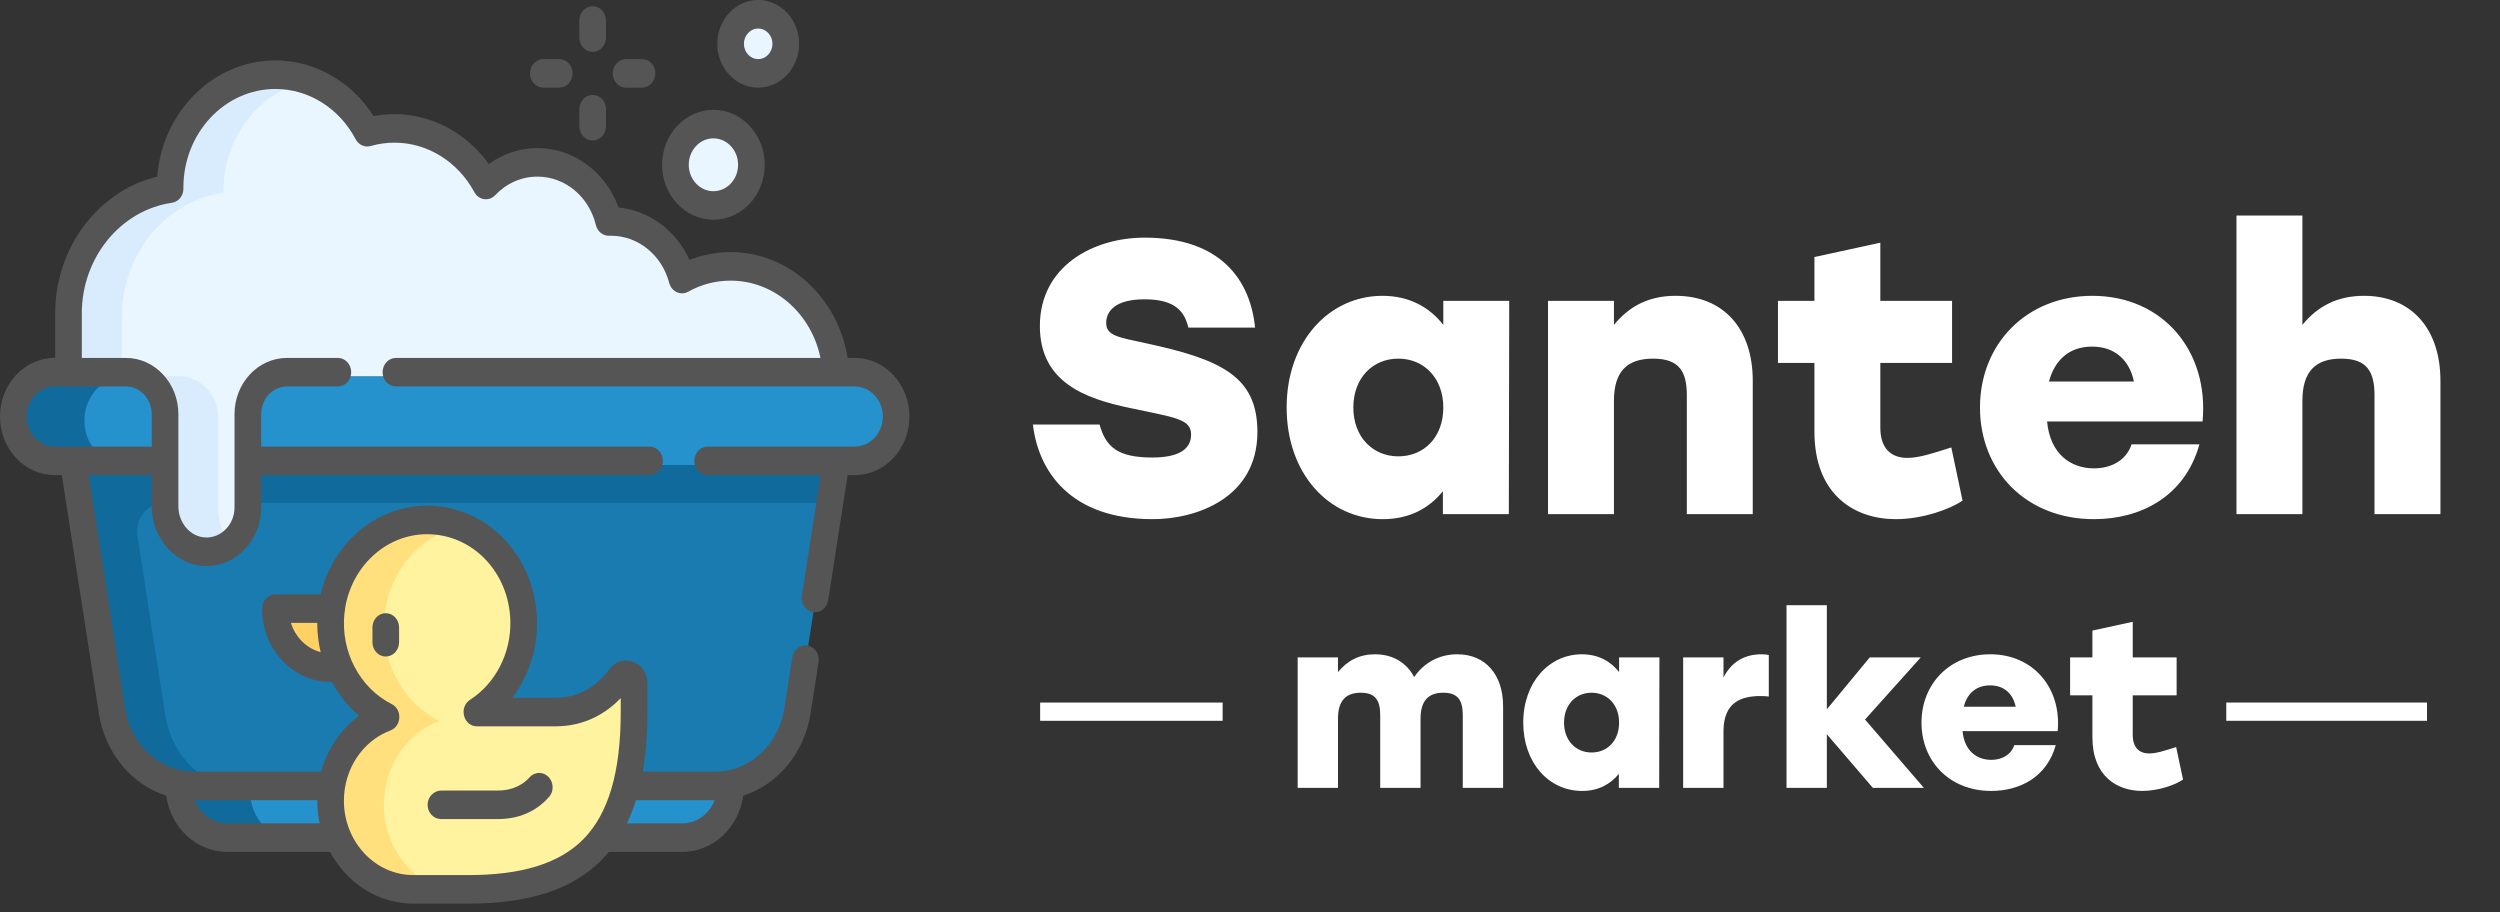 <svg width="137" height="50" viewBox="0 0 137 50" fill="none" xmlns="http://www.w3.org/2000/svg">
<rect x="0" y="0" width="137" height="50" fill="#333333" stroke="none"/>
<path d="M37.392 46.125H12.447C10.986 46.125 9.801 44.857 9.801 43.291H40.037C40.037 44.857 38.853 46.125 37.392 46.125Z" fill="#2692CD"/>
<path d="M13.695 43.291H9.801C9.801 44.857 10.986 46.125 12.447 46.125H16.34C14.879 46.125 13.695 44.857 13.695 43.291Z" fill="#106B9C"/>
<path d="M39.177 43.292H10.661C8.42 43.292 6.507 41.556 6.139 39.188L3.754 23.859H46.084L43.699 39.188C43.331 41.556 41.418 43.292 39.177 43.292Z" fill="#197BB0"/>
<path d="M46.084 23.859H3.754L6.139 39.188C6.507 41.556 8.42 43.292 10.661 43.292H13.582C11.34 43.292 9.428 41.556 9.059 39.188L7.534 29.385C7.386 28.431 8.072 27.564 8.974 27.564H45.508L46.084 23.859Z" fill="#106B9C"/>
<path d="M41.549 4.021C42.384 4.021 43.061 3.296 43.061 2.401C43.061 1.507 42.384 0.782 41.549 0.782C40.714 0.782 40.037 1.507 40.037 2.401C40.037 3.296 40.714 4.021 41.549 4.021Z" fill="#EAF6FF"/>
<path d="M39.095 11.26C40.245 11.26 41.177 10.262 41.177 9.03C41.177 7.799 40.245 6.8 39.095 6.8C37.946 6.8 37.014 7.799 37.014 9.03C37.014 10.262 37.946 11.26 39.095 11.26Z" fill="#EAF6FF"/>
<path d="M46.84 25.478H2.998C1.746 25.478 0.73 24.39 0.73 23.049C0.73 21.707 1.745 20.62 2.998 20.62H46.84C48.093 20.62 49.108 21.707 49.108 23.049C49.108 24.39 48.093 25.478 46.84 25.478Z" fill="#2692CD"/>
<path d="M4.624 23.049C4.624 21.707 5.639 20.62 6.892 20.62H2.998C1.746 20.62 0.73 21.707 0.73 23.049C0.73 24.39 1.745 25.478 2.998 25.478H6.892C5.639 25.478 4.624 24.39 4.624 23.049Z" fill="#106B9C"/>
<path d="M19.229 36.814H18.116C16.446 36.814 15.092 35.364 15.092 33.575V33.575H19.229V36.814Z" fill="#FFD064"/>
<path d="M30.454 39.243H26.134C27.709 38.227 28.749 36.357 28.697 34.232C28.621 31.142 26.293 28.717 23.407 28.717C20.485 28.717 18.116 31.255 18.116 34.385C18.116 36.652 19.358 38.608 21.154 39.514C19.385 40.177 18.116 41.98 18.116 44.101C18.116 46.785 20.147 48.96 22.651 48.96H25.675C31.722 48.96 34.746 46.361 34.746 39.243V37.664C34.746 37.224 34.23 37.035 33.973 37.379C33.31 38.261 32.184 39.243 30.454 39.243Z" fill="#FFF39F"/>
<path d="M21.036 44.101C21.036 41.98 22.305 40.177 24.074 39.514C22.279 38.608 21.036 36.652 21.036 34.385C21.036 31.795 22.658 29.61 24.873 28.934C24.396 28.789 23.903 28.716 23.407 28.717C20.485 28.717 18.116 31.255 18.116 34.385C18.116 36.652 19.358 38.608 21.154 39.514C19.385 40.177 18.116 41.98 18.116 44.101C18.116 46.785 20.147 48.96 22.651 48.96H25.572C23.067 48.96 21.036 46.785 21.036 44.101Z" fill="#FFE07D"/>
<path d="M45.798 20.62C45.613 17.384 43.105 14.82 40.037 14.82C39.077 14.82 38.172 15.071 37.375 15.516C36.9 13.695 35.34 12.359 33.489 12.359C33.446 12.359 33.404 12.36 33.362 12.362C32.914 10.498 31.334 9.121 29.454 9.121C28.352 9.121 27.353 9.594 26.625 10.361C25.629 8.508 23.76 7.26 21.62 7.26C21.103 7.26 20.602 7.333 20.125 7.469C19.135 5.587 17.253 4.316 15.092 4.316C11.905 4.316 9.321 7.084 9.321 10.498L9.321 10.561C6.177 11.016 3.754 13.902 3.754 17.394V20.62H6.899C8.084 20.62 9.045 21.649 9.045 22.919V27.973C9.045 29.29 10.001 30.412 11.23 30.459C12.52 30.508 13.581 29.402 13.581 28.031V22.919C13.581 21.649 14.541 20.62 15.727 20.62H45.798V20.62Z" fill="#EAF6FF"/>
<path d="M23.033 7.446L23.046 7.469L23.081 7.459C23.065 7.455 23.049 7.451 23.033 7.446Z" fill="#CBE2FF"/>
<path d="M12.241 10.561L12.241 10.498C12.241 7.624 14.072 5.208 16.552 4.515C16.076 4.383 15.585 4.316 15.092 4.316C11.905 4.316 9.321 7.084 9.321 10.498L9.321 10.561C6.177 11.016 3.754 13.902 3.754 17.394V20.62H6.674V17.394C6.674 13.902 9.097 11.016 12.241 10.561ZM11.965 27.973V22.919C11.965 21.649 11.004 20.62 9.819 20.62H6.899C8.084 20.62 9.045 21.649 9.045 22.919V27.973C9.045 29.29 10.001 30.412 11.23 30.459C11.796 30.482 12.35 30.276 12.782 29.882C12.525 29.645 12.32 29.352 12.179 29.023C12.038 28.694 11.965 28.335 11.965 27.973Z" fill="#D8ECFE"/>
<path d="M46.84 19.614H46.448C45.928 16.308 43.235 13.815 40.037 13.815C39.268 13.815 38.505 13.961 37.783 14.246C37.059 12.636 35.579 11.529 33.898 11.373C33.196 9.428 31.441 8.115 29.454 8.115C28.49 8.115 27.568 8.421 26.786 8.99C25.565 7.283 23.653 6.254 21.62 6.254C21.234 6.254 20.85 6.291 20.472 6.363C19.268 4.466 17.253 3.311 15.093 3.311C11.694 3.311 8.897 6.117 8.614 9.68C5.387 10.458 3.023 13.569 3.023 17.171V19.614H2.998C1.343 19.614 0 21.049 0 22.826C0 24.596 1.345 26.036 2.998 26.036H3.387L5.419 39.093C5.759 41.28 7.217 42.992 9.108 43.605C9.351 45.345 10.756 46.684 12.447 46.684H18.085C18.995 48.377 20.701 49.518 22.651 49.518H25.675C29.003 49.518 31.392 48.732 32.981 47.114C33.116 46.977 33.245 46.833 33.369 46.684H37.392C39.083 46.684 40.487 45.345 40.73 43.605C42.621 42.992 44.079 41.28 44.419 39.093L44.857 36.278C44.889 36.073 44.844 35.864 44.731 35.695C44.619 35.526 44.448 35.412 44.257 35.378C44.163 35.361 44.066 35.364 43.972 35.387C43.879 35.41 43.791 35.453 43.713 35.513C43.635 35.572 43.568 35.648 43.518 35.735C43.467 35.822 43.433 35.919 43.417 36.021L42.979 38.836C42.668 40.836 41.069 42.287 39.177 42.287H35.222C35.392 41.307 35.476 40.219 35.476 39.02V37.441C35.476 36.906 35.172 36.445 34.702 36.268C34.229 36.09 33.719 36.245 33.404 36.665C32.621 37.709 31.628 38.238 30.454 38.238H28.072C28.969 37.057 29.465 35.553 29.427 33.988C29.34 30.468 26.696 27.711 23.407 27.711C20.6 27.711 18.235 29.78 17.572 32.57H15.092C14.689 32.57 14.362 32.92 14.362 33.352C14.362 35.569 16.046 37.373 18.116 37.373H18.191C18.572 38.084 19.077 38.712 19.677 39.223C18.677 39.958 17.943 41.04 17.6 42.287H10.662C8.769 42.287 7.17 40.836 6.859 38.836L4.867 26.036H8.315V27.749C8.315 29.49 9.611 30.956 11.204 31.017C11.241 31.018 11.278 31.019 11.314 31.019C12.095 31.019 12.831 30.701 13.395 30.118C13.986 29.507 14.311 28.687 14.311 27.808V26.036H35.596C36 26.036 36.326 25.686 36.326 25.254C36.326 24.822 36 24.472 35.596 24.472H14.311V22.695C14.311 21.859 14.946 21.178 15.727 21.178H18.516C18.919 21.178 19.246 20.828 19.246 20.396C19.246 19.964 18.919 19.614 18.516 19.614H15.727C14.141 19.614 12.851 20.996 12.851 22.695V27.808C12.851 28.258 12.684 28.679 12.381 28.992C12.232 29.147 12.056 29.267 11.863 29.346C11.669 29.426 11.463 29.462 11.256 29.453C10.439 29.422 9.775 28.658 9.775 27.749V22.695C9.775 20.996 8.484 19.614 6.898 19.614H4.483V17.171C4.483 14.125 6.605 11.52 9.419 11.112C9.6 11.086 9.766 10.988 9.883 10.838C9.999 10.688 10.059 10.496 10.05 10.3L10.05 10.275C10.05 7.297 12.312 4.875 15.093 4.875C16.911 4.875 18.595 5.93 19.489 7.63C19.569 7.781 19.693 7.899 19.842 7.967C19.991 8.034 20.157 8.046 20.314 8.001C20.74 7.879 21.179 7.818 21.62 7.818C23.419 7.818 25.094 8.857 25.993 10.528C26.231 10.972 26.797 11.054 27.137 10.695C27.759 10.04 28.582 9.679 29.454 9.679C30.963 9.679 32.279 10.771 32.654 12.333C32.695 12.501 32.786 12.65 32.914 12.756C33.042 12.862 33.199 12.92 33.361 12.92L33.38 12.92C33.416 12.919 33.452 12.918 33.489 12.918C34.966 12.918 36.275 13.981 36.672 15.503C36.796 15.98 37.3 16.215 37.712 15.986C38.435 15.583 39.217 15.379 40.037 15.379C42.432 15.379 44.462 17.182 44.961 19.614H21.697C21.294 19.614 20.967 19.964 20.967 20.396C20.967 20.828 21.294 21.178 21.697 21.178H46.84C47.688 21.178 48.378 21.917 48.378 22.826C48.378 23.738 47.688 24.472 46.84 24.472C43.653 24.472 48.42 24.472 38.777 24.472C38.374 24.472 38.047 24.822 38.047 25.254C38.047 25.686 38.374 26.036 38.777 26.036H44.971L43.94 32.659C43.913 32.862 43.961 33.068 44.073 33.233C44.186 33.398 44.355 33.51 44.543 33.544C44.731 33.577 44.925 33.53 45.081 33.413C45.238 33.296 45.346 33.117 45.381 32.916L46.451 26.036H46.84C48.48 26.036 49.838 24.617 49.838 22.826C49.838 21.055 48.493 19.614 46.84 19.614ZM39.162 43.85C38.875 44.595 38.189 45.12 37.391 45.12H34.358C34.546 44.725 34.71 44.302 34.851 43.85H39.162ZM15.941 34.134H17.386L17.386 34.161C17.386 34.7 17.45 35.229 17.571 35.738C16.806 35.538 16.19 34.925 15.941 34.134ZM21.395 40.029C22.01 39.799 22.055 38.882 21.465 38.584C19.734 37.709 18.64 35.71 18.879 33.576C18.899 33.502 18.91 33.426 18.909 33.348C19.272 31.04 21.151 29.275 23.407 29.275C25.899 29.275 27.902 31.363 27.967 34.029C28.01 35.787 27.163 37.442 25.758 38.35C25.126 38.758 25.397 39.802 26.134 39.802H30.454C32.077 39.802 33.237 39.06 34.016 38.261V39.02C34.016 42.305 33.348 44.582 31.975 45.98C30.671 47.309 28.61 47.954 25.675 47.954H22.651C20.542 47.954 18.846 46.115 18.846 43.878C18.846 42.147 19.87 40.6 21.395 40.029ZM17.515 45.12H12.447C11.649 45.12 10.963 44.595 10.676 43.85H17.386L17.386 43.878C17.386 44.304 17.43 44.72 17.515 45.12ZM6.898 21.178C7.679 21.178 8.315 21.859 8.315 22.695V24.472H4.024C4.013 24.472 4.002 24.472 3.991 24.472H2.998C2.15 24.472 1.46 23.733 1.46 22.826C1.46 21.916 2.147 21.178 2.998 21.178H6.898Z" fill="#555555"/>
<path d="M21.14 33.603C21.044 33.603 20.949 33.623 20.86 33.662C20.772 33.702 20.691 33.759 20.623 33.832C20.556 33.905 20.502 33.991 20.465 34.086C20.428 34.181 20.41 34.282 20.41 34.385V35.195C20.41 35.627 20.736 35.977 21.14 35.977C21.543 35.977 21.87 35.627 21.87 35.195V34.385C21.87 34.178 21.793 33.979 21.656 33.832C21.519 33.685 21.333 33.603 21.14 33.603ZM24.163 44.884H27.288C28.711 44.884 29.587 44.245 30.088 43.671C30.436 43.273 30.298 42.623 29.827 42.416C29.55 42.293 29.23 42.364 29.023 42.596C28.733 42.921 28.192 43.32 27.288 43.32H24.194C23.794 43.32 23.445 43.65 23.433 44.078C23.43 44.182 23.447 44.287 23.482 44.384C23.518 44.482 23.571 44.571 23.639 44.646C23.707 44.721 23.789 44.781 23.879 44.822C23.969 44.863 24.065 44.884 24.163 44.884ZM39.095 12.042C40.646 12.042 41.907 10.691 41.907 9.03C41.907 7.369 40.646 6.018 39.095 6.018C37.545 6.018 36.283 7.369 36.283 9.03C36.283 10.691 37.545 12.042 39.095 12.042ZM39.095 7.582C39.841 7.582 40.447 8.232 40.447 9.03C40.447 9.828 39.841 10.478 39.095 10.478C38.35 10.478 37.744 9.829 37.744 9.03C37.744 8.232 38.35 7.582 39.095 7.582ZM41.549 4.803C42.785 4.803 43.791 3.726 43.791 2.401C43.791 1.077 42.785 0 41.549 0C40.313 0 39.307 1.077 39.307 2.401C39.307 3.726 40.313 4.803 41.549 4.803ZM41.549 1.564C41.98 1.564 42.331 1.94 42.331 2.401C42.331 2.863 41.98 3.239 41.549 3.239C41.118 3.239 40.767 2.863 40.767 2.401C40.767 1.94 41.118 1.564 41.549 1.564ZM32.478 2.842C32.881 2.842 33.208 2.492 33.208 2.06V1.123C33.208 0.692 32.881 0.341 32.478 0.341C32.075 0.341 31.748 0.692 31.748 1.123V2.06C31.748 2.267 31.825 2.466 31.962 2.613C32.099 2.759 32.284 2.842 32.478 2.842ZM32.478 7.7C32.881 7.7 33.208 7.35 33.208 6.918V5.982C33.208 5.55 32.881 5.2 32.478 5.2C32.075 5.2 31.748 5.55 31.748 5.982V6.918C31.748 7.125 31.825 7.324 31.962 7.471C32.099 7.618 32.284 7.7 32.478 7.7ZM29.773 4.803H30.647C31.051 4.803 31.377 4.453 31.377 4.021C31.377 3.589 31.051 3.239 30.647 3.239H29.773C29.37 3.239 29.043 3.589 29.043 4.021C29.043 4.453 29.37 4.803 29.773 4.803ZM34.309 4.803H35.183C35.586 4.803 35.913 4.453 35.913 4.021C35.913 3.589 35.586 3.239 35.183 3.239H34.309C33.906 3.239 33.579 3.589 33.579 4.021C33.579 4.453 33.906 4.803 34.309 4.803Z" fill="#555555"/>
<path d="M62.765 18.803C66.93 19.695 68.906 20.631 68.906 23.669C68.906 27.303 65.548 28.45 63.169 28.45C58.621 28.45 56.9 25.794 56.603 23.265H60.257C60.597 24.498 61.256 25.072 63.147 25.072C64.613 25.072 65.272 24.604 65.272 23.818C65.272 22.947 64.38 22.883 61.894 22.352C59.471 21.842 56.985 20.949 56.985 17.868C56.985 14.596 59.896 13.023 62.722 13.023C66.93 13.023 68.523 15.382 68.778 17.953H65.123C64.911 17.082 64.422 16.402 62.722 16.402C61.107 16.402 60.619 17.061 60.619 17.698C60.619 18.399 61.299 18.484 62.765 18.803ZM79.093 16.487H82.705L82.684 28.174H79.071V26.92C78.328 27.834 77.265 28.45 75.778 28.45C72.803 28.45 70.508 25.943 70.508 22.33C70.508 18.697 72.846 16.211 75.757 16.211C77.244 16.211 78.349 16.848 79.093 17.804V16.487ZM76.628 25.008C78.03 25.008 79.093 23.967 79.093 22.33C79.093 20.715 78.03 19.653 76.628 19.653C75.225 19.653 74.163 20.715 74.163 22.33C74.163 23.967 75.247 25.008 76.628 25.008ZM91.822 16.211C94.457 16.211 96.051 18.017 96.051 20.864V28.174H92.438V21.672C92.438 20.397 92.056 19.653 90.59 19.653C89.166 19.653 88.444 20.354 88.444 21.969V28.174H84.831V16.487H88.444V17.804C89.293 16.763 90.377 16.211 91.822 16.211ZM106.931 24.519L107.547 27.43C106.888 27.898 105.359 28.45 103.892 28.45C101.64 28.45 99.43 27.133 99.43 23.648V19.887H97.433V16.487H99.43V14.086L103.042 13.3V16.487H106.973V19.887H103.042V23.435C103.042 24.561 103.616 25.093 104.53 25.093C105.167 25.093 105.932 24.838 106.931 24.519ZM114.665 16.211C118.532 16.211 121.061 19.249 120.7 23.095H112.179C112.349 24.901 113.496 25.666 114.75 25.666C115.728 25.666 116.535 25.199 116.811 24.349H120.53C119.722 27.239 117.279 28.45 114.75 28.45C111.01 28.45 108.503 25.794 108.503 22.33C108.503 18.867 111.032 16.211 114.665 16.211ZM114.644 18.994C113.348 18.994 112.583 19.78 112.285 20.907H116.939C116.705 19.78 115.94 18.994 114.644 18.994ZM129.55 16.211C132.142 16.211 133.736 18.017 133.736 20.864V28.174H130.123V21.672C130.123 20.397 129.741 19.653 128.296 19.653C126.893 19.653 126.171 20.354 126.171 21.969V28.174H122.559V11.812H126.171V17.804C127.021 16.763 128.105 16.211 129.55 16.211ZM79.861 35.855C81.395 35.855 82.37 36.96 82.37 38.702V43.174H80.16V39.196C80.16 38.416 79.926 37.961 79.094 37.961C78.288 37.961 77.846 38.39 77.846 39.378V43.174H75.636V39.196C75.636 38.416 75.402 37.961 74.57 37.961C73.764 37.961 73.322 38.39 73.322 39.378V43.174H71.112V36.024H73.322V36.83C73.842 36.193 74.505 35.855 75.35 35.855C76.325 35.855 77.079 36.31 77.495 37.103C78.041 36.31 78.873 35.855 79.861 35.855ZM88.726 36.024H90.936L90.923 43.174H88.713V42.407C88.258 42.966 87.608 43.343 86.698 43.343C84.878 43.343 83.474 41.809 83.474 39.599C83.474 37.376 84.904 35.855 86.685 35.855C87.595 35.855 88.271 36.245 88.726 36.83V36.024ZM87.218 41.237C88.076 41.237 88.726 40.6 88.726 39.599C88.726 38.611 88.076 37.961 87.218 37.961C86.36 37.961 85.71 38.611 85.71 39.599C85.71 40.6 86.373 41.237 87.218 41.237ZM96.527 35.855C96.696 35.855 96.826 35.868 96.93 35.894V38.169C96.787 38.156 96.696 38.143 96.488 38.143C95.448 38.143 94.447 38.455 94.447 40.08V43.174H92.237V36.024H94.447V37.129C94.889 36.258 95.617 35.855 96.527 35.855ZM105.428 43.174H102.633L100.111 40.236V43.174H97.901V33.164H100.111V38.871L102.464 36.024H105.259L102.204 39.43L105.428 43.174ZM109.068 35.855C111.434 35.855 112.981 37.714 112.76 40.067H107.547C107.651 41.172 108.353 41.64 109.12 41.64C109.718 41.64 110.212 41.354 110.381 40.834H112.656C112.162 42.602 110.667 43.343 109.12 43.343C106.832 43.343 105.298 41.718 105.298 39.599C105.298 37.48 106.845 35.855 109.068 35.855ZM109.055 37.558C108.262 37.558 107.794 38.039 107.612 38.728H110.459C110.316 38.039 109.848 37.558 109.055 37.558ZM119.253 40.938L119.63 42.719C119.227 43.005 118.291 43.343 117.394 43.343C116.016 43.343 114.664 42.537 114.664 40.405V38.104H113.442V36.024H114.664V34.555L116.874 34.074V36.024H119.279V38.104H116.874V40.275C116.874 40.964 117.225 41.289 117.784 41.289C118.174 41.289 118.642 41.133 119.253 40.938Z" fill="white"/>
<path d="M133 39C128.704 39 122 39 122 39" stroke="white"/>
<path d="M67 39L57 39" stroke="white"/>
</svg>
